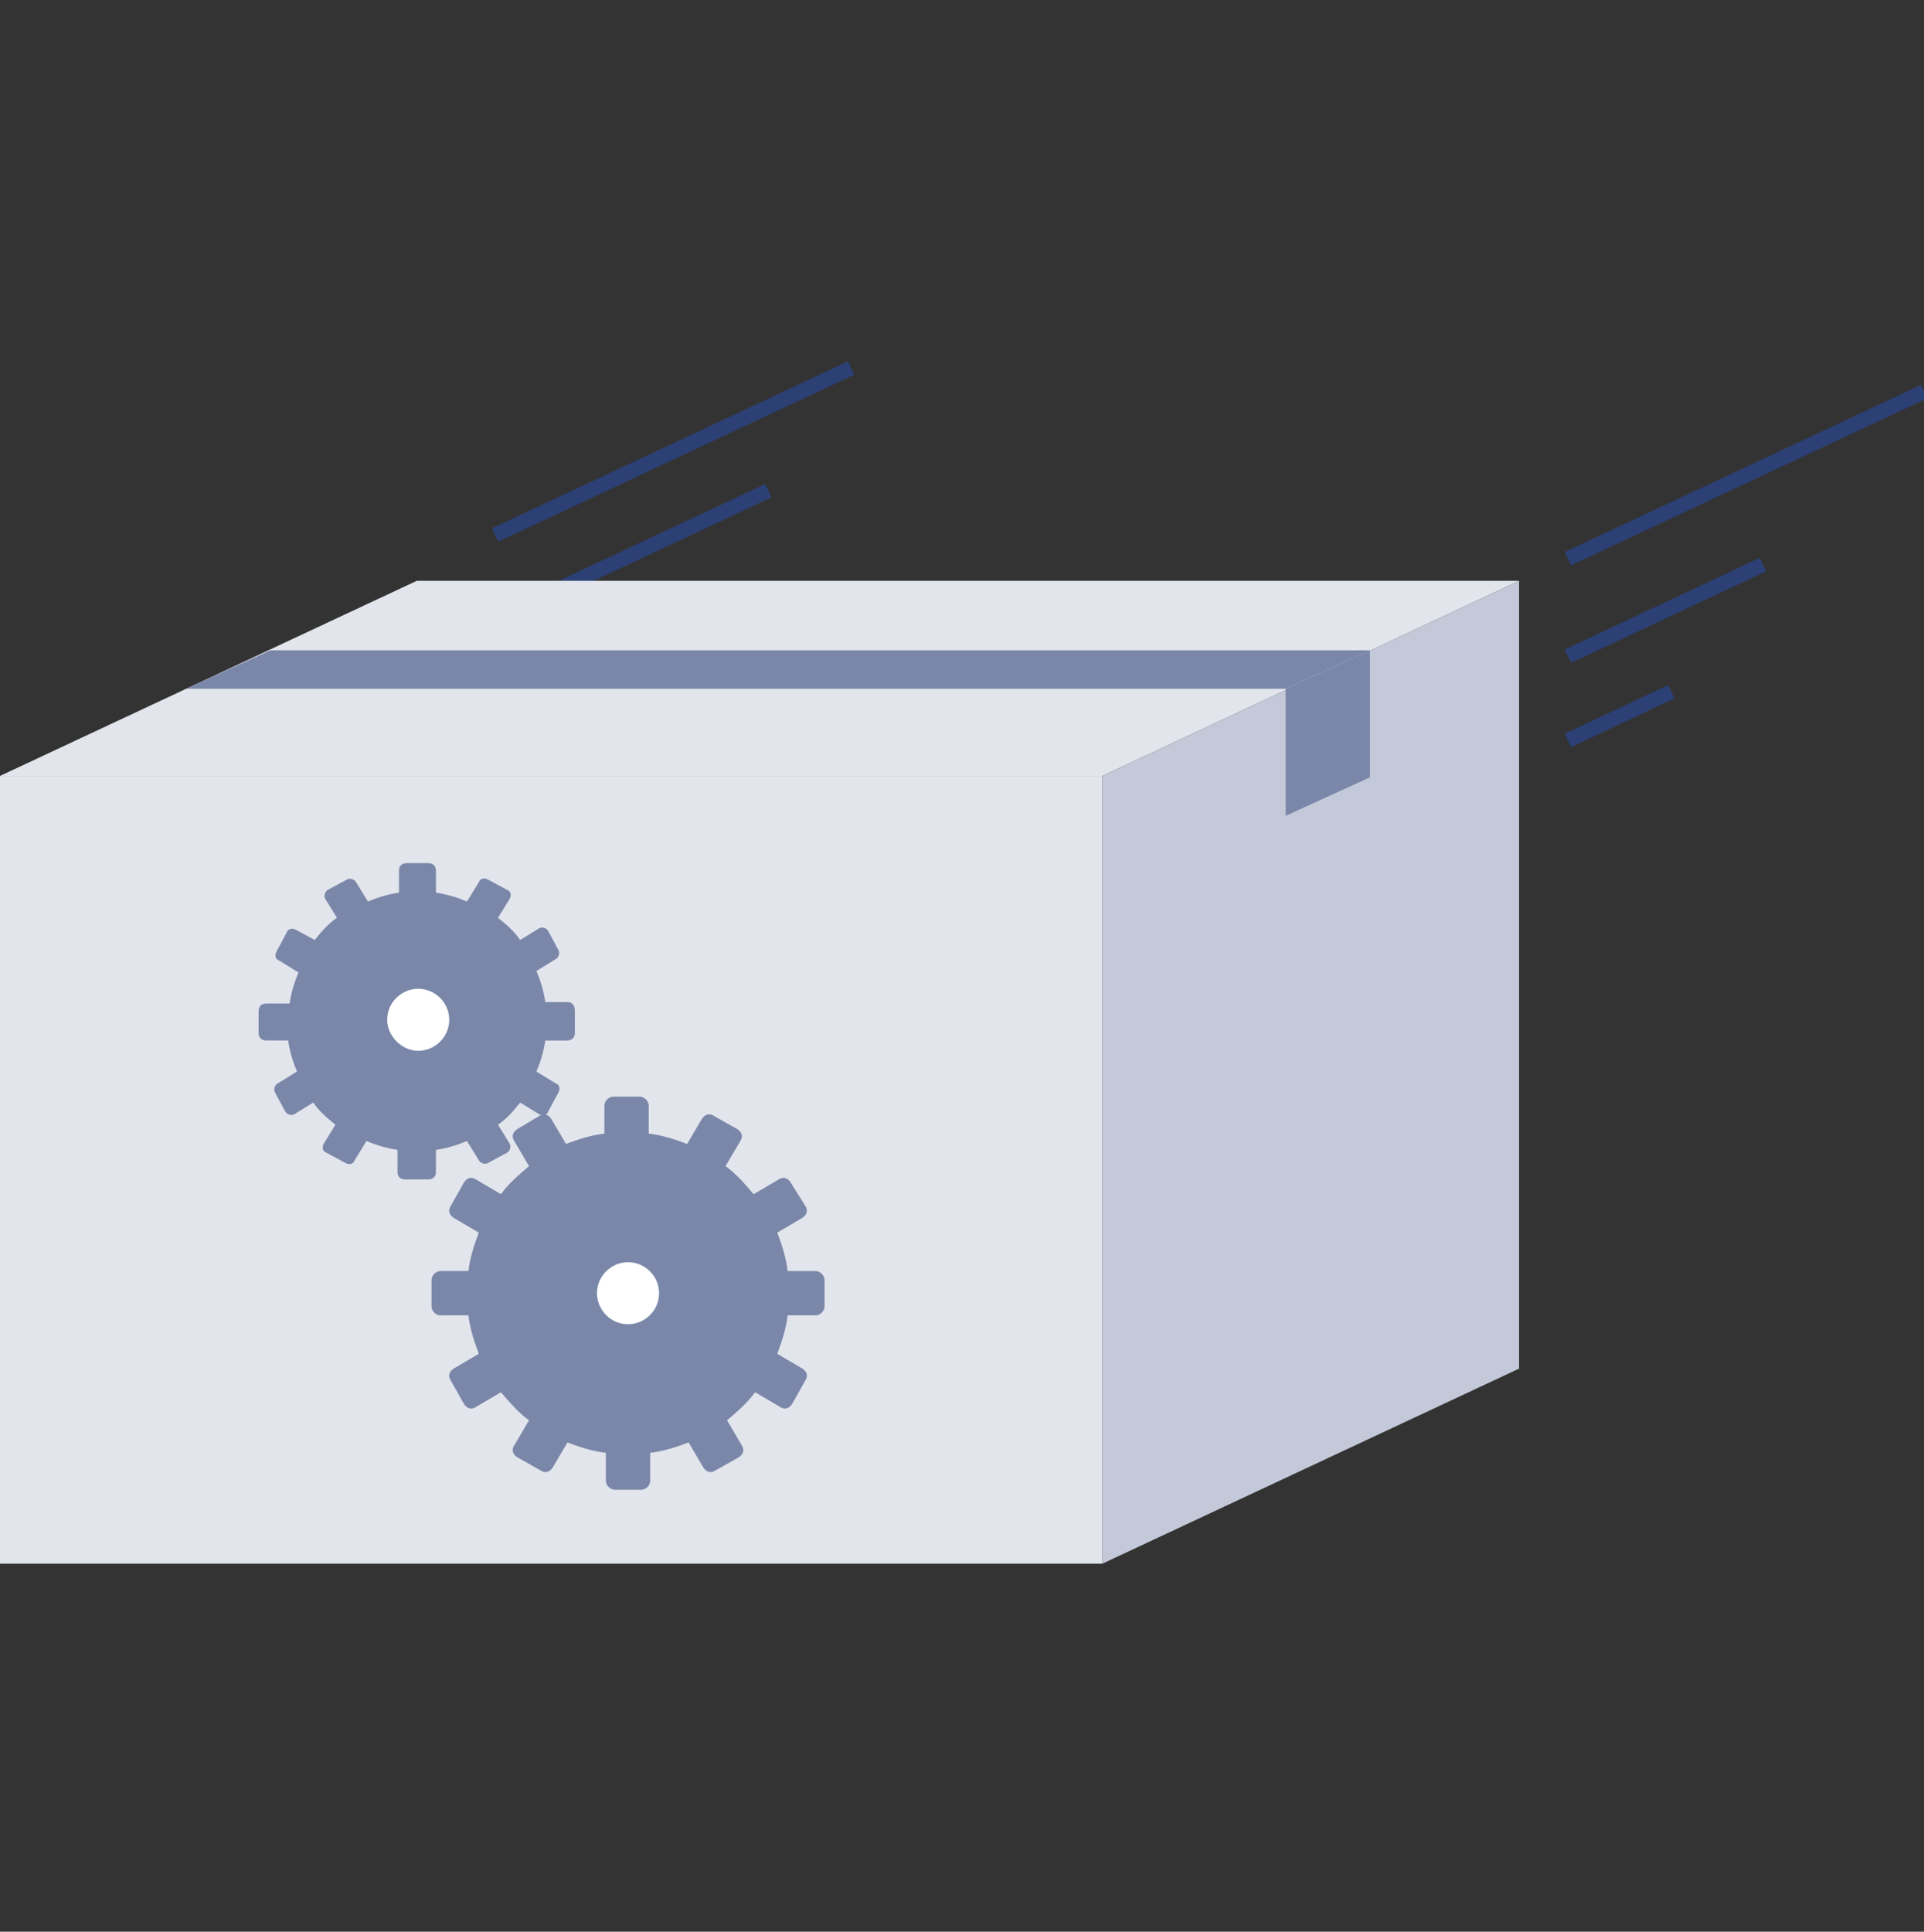 <?xml version="1.0" encoding="utf-8"?>
<!-- Generator: Adobe Illustrator 24.2.1, SVG Export Plug-In . SVG Version: 6.00 Build 0)  -->
<svg version="1.1" id="icon02" xmlns="http://www.w3.org/2000/svg" xmlns:xlink="http://www.w3.org/1999/xlink" x="0px" y="0px"
	 viewBox="0 0 130.2 130.7" style="enable-background:new 0 0 130.2 130.7;" xml:space="preserve">
<rect x="0" y="0" width="130.2" height="130.7" fill="#333333" stroke="none"/>
<style type="text/css">
	.st0{fill:#E2E5EC;}
	.st1{fill:none;stroke:#2C4076;stroke-miterlimit:10;}
	.st2{fill:#C3C9D8;}
	.st3{fill:#7A87A9;}
	.st4{fill:#FFFFFF;}
	.st5{fill:none;}
</style>
<g>
	<rect y="52.5" class="st0" width="74.6" height="53.3"/>
	<line class="st1" x1="52" y1="33.2" x2="27.9" y2="44.5"/>
	<polygon class="st0" points="102.8,39.3 28.2,39.3 0,52.5 74.6,52.5 	"/>
	<polygon class="st2" points="102.8,39.3 74.6,52.5 74.6,105.8 102.8,92.6 	"/>
	<polygon class="st3" points="92.7,44 18.3,44 12.6,46.6 87,46.6 	"/>
	<polygon class="st3" points="92.7,52.6 87,55.2 87,46.6 92.7,44 	"/>
	<path class="st3" d="M55.2,86h-1.9c-0.1-0.9-0.4-1.8-0.7-2.6l1.7-1c0.3-0.2,0.4-0.5,0.2-0.8L53.5,80c-0.2-0.3-0.5-0.4-0.8-0.2
		l-1.7,1c-0.6-0.7-1.2-1.4-1.9-1.9l1-1.7c0.2-0.3,0.1-0.6-0.2-0.8l-1.6-0.9c-0.3-0.2-0.6-0.1-0.8,0.2l-1,1.7
		c-0.8-0.3-1.7-0.6-2.6-0.7v-1.9c0-0.3-0.3-0.6-0.6-0.6h-1.8c-0.3,0-0.6,0.3-0.6,0.6v1.9c-0.9,0.1-1.8,0.4-2.6,0.7l-1-1.7
		c-0.2-0.3-0.5-0.4-0.8-0.2L35,76.4c-0.3,0.2-0.4,0.5-0.2,0.8l1,1.7c-0.7,0.6-1.4,1.2-1.9,1.9l-1.7-1c-0.3-0.2-0.6-0.1-0.8,0.2
		l-0.9,1.6c-0.2,0.3-0.1,0.6,0.2,0.8l1.7,1c-0.3,0.8-0.6,1.7-0.7,2.6h-1.9c-0.3,0-0.6,0.3-0.6,0.6v1.8c0,0.3,0.3,0.6,0.6,0.6h1.9
		c0.1,0.9,0.4,1.8,0.7,2.6l-1.7,1c-0.3,0.2-0.4,0.5-0.2,0.8l0.9,1.6c0.2,0.3,0.5,0.4,0.8,0.2l1.7-1c0.6,0.7,1.2,1.4,1.9,1.9l-1,1.7
		c-0.2,0.3-0.1,0.6,0.2,0.8l1.6,0.9c0.3,0.2,0.6,0.1,0.8-0.2l1-1.7c0.8,0.3,1.7,0.6,2.6,0.7v1.9c0,0.3,0.3,0.6,0.6,0.6h1.8
		c0.3,0,0.6-0.3,0.6-0.6v-1.9c0.9-0.1,1.8-0.4,2.6-0.7l1,1.7c0.2,0.3,0.5,0.4,0.8,0.2l1.6-0.9c0.3-0.2,0.4-0.5,0.2-0.8l-1-1.7
		c0.7-0.6,1.4-1.2,1.9-1.9l1.7,1c0.3,0.2,0.6,0.1,0.8-0.2l0.9-1.6c0.2-0.3,0.1-0.6-0.2-0.8l-1.7-1c0.3-0.8,0.6-1.7,0.7-2.6h1.9
		c0.3,0,0.6-0.3,0.6-0.6v-1.8C55.8,86.3,55.5,86,55.2,86z"/>
	<path class="st4" d="M44.6,87.5c0,1.2-1,2.1-2.1,2.1c-1.2,0-2.1-1-2.1-2.1c0-1.2,1-2.1,2.1-2.1C43.6,85.4,44.6,86.3,44.6,87.5z"/>
	<path class="st3" d="M38.4,67.8h-1.5c-0.1-0.7-0.3-1.4-0.6-2.1l1.3-0.8c0.2-0.1,0.3-0.4,0.2-0.6L37.1,63c-0.1-0.2-0.4-0.3-0.6-0.2
		l-1.3,0.8c-0.4-0.6-1-1.1-1.5-1.5l0.8-1.3c0.1-0.2,0.1-0.5-0.2-0.6l-1.3-0.7c-0.2-0.1-0.5-0.1-0.6,0.2l-0.8,1.3
		c-0.7-0.3-1.4-0.5-2.1-0.6v-1.5c0-0.3-0.2-0.5-0.5-0.5h-1.5c-0.3,0-0.5,0.2-0.5,0.5v1.5c-0.7,0.1-1.4,0.3-2.1,0.6l-0.8-1.3
		c-0.1-0.2-0.4-0.3-0.6-0.2l-1.3,0.7c-0.2,0.1-0.3,0.4-0.2,0.6l0.8,1.3c-0.6,0.4-1.1,1-1.5,1.5L20,62.9c-0.2-0.1-0.5-0.1-0.6,0.2
		l-0.7,1.3c-0.1,0.2-0.1,0.5,0.2,0.6l1.3,0.8c-0.3,0.7-0.5,1.4-0.6,2.1H18c-0.3,0-0.5,0.2-0.5,0.5v1.5c0,0.3,0.2,0.5,0.5,0.5h1.5
		c0.1,0.7,0.3,1.4,0.6,2.1l-1.3,0.8c-0.2,0.1-0.3,0.4-0.2,0.6l0.7,1.3c0.1,0.2,0.4,0.3,0.6,0.2l1.3-0.8c0.4,0.6,1,1.1,1.5,1.5
		l-0.8,1.3c-0.1,0.2-0.1,0.5,0.2,0.6l1.3,0.7c0.2,0.1,0.5,0.1,0.6-0.2l0.8-1.3c0.7,0.3,1.4,0.5,2.1,0.6v1.5c0,0.3,0.2,0.5,0.5,0.5
		H29c0.3,0,0.5-0.2,0.5-0.5v-1.5c0.7-0.1,1.4-0.3,2.1-0.6l0.8,1.3c0.1,0.2,0.4,0.3,0.6,0.2l1.3-0.7c0.2-0.1,0.3-0.4,0.2-0.6
		l-0.8-1.3c0.6-0.4,1.1-1,1.5-1.5l1.3,0.8c0.2,0.1,0.5,0.1,0.6-0.2l0.7-1.3c0.1-0.2,0.1-0.5-0.2-0.6l-1.3-0.8
		c0.3-0.7,0.5-1.4,0.6-2.1h1.5c0.3,0,0.5-0.2,0.5-0.5v-1.5C38.9,68,38.7,67.8,38.4,67.8z"/>
	<path class="st4" d="M30.4,69c0,1.2-1,2.1-2.1,2.1s-2.1-1-2.1-2.1c0-1.2,1-2.1,2.1-2.1S30.4,67.8,30.4,69z"/>
	<line class="st1" x1="130.2" y1="26.5" x2="106.1" y2="37.8"/>
	<line class="st1" x1="119.3" y1="38.2" x2="106.1" y2="44.4"/>
	<line class="st1" x1="113.1" y1="46.8" x2="106.1" y2="50.1"/>
	<line class="st1" x1="57.6" y1="24.9" x2="33.5" y2="36.2"/>
</g>
<rect class="st5" width="130.2" height="130.7"/>
</svg>
